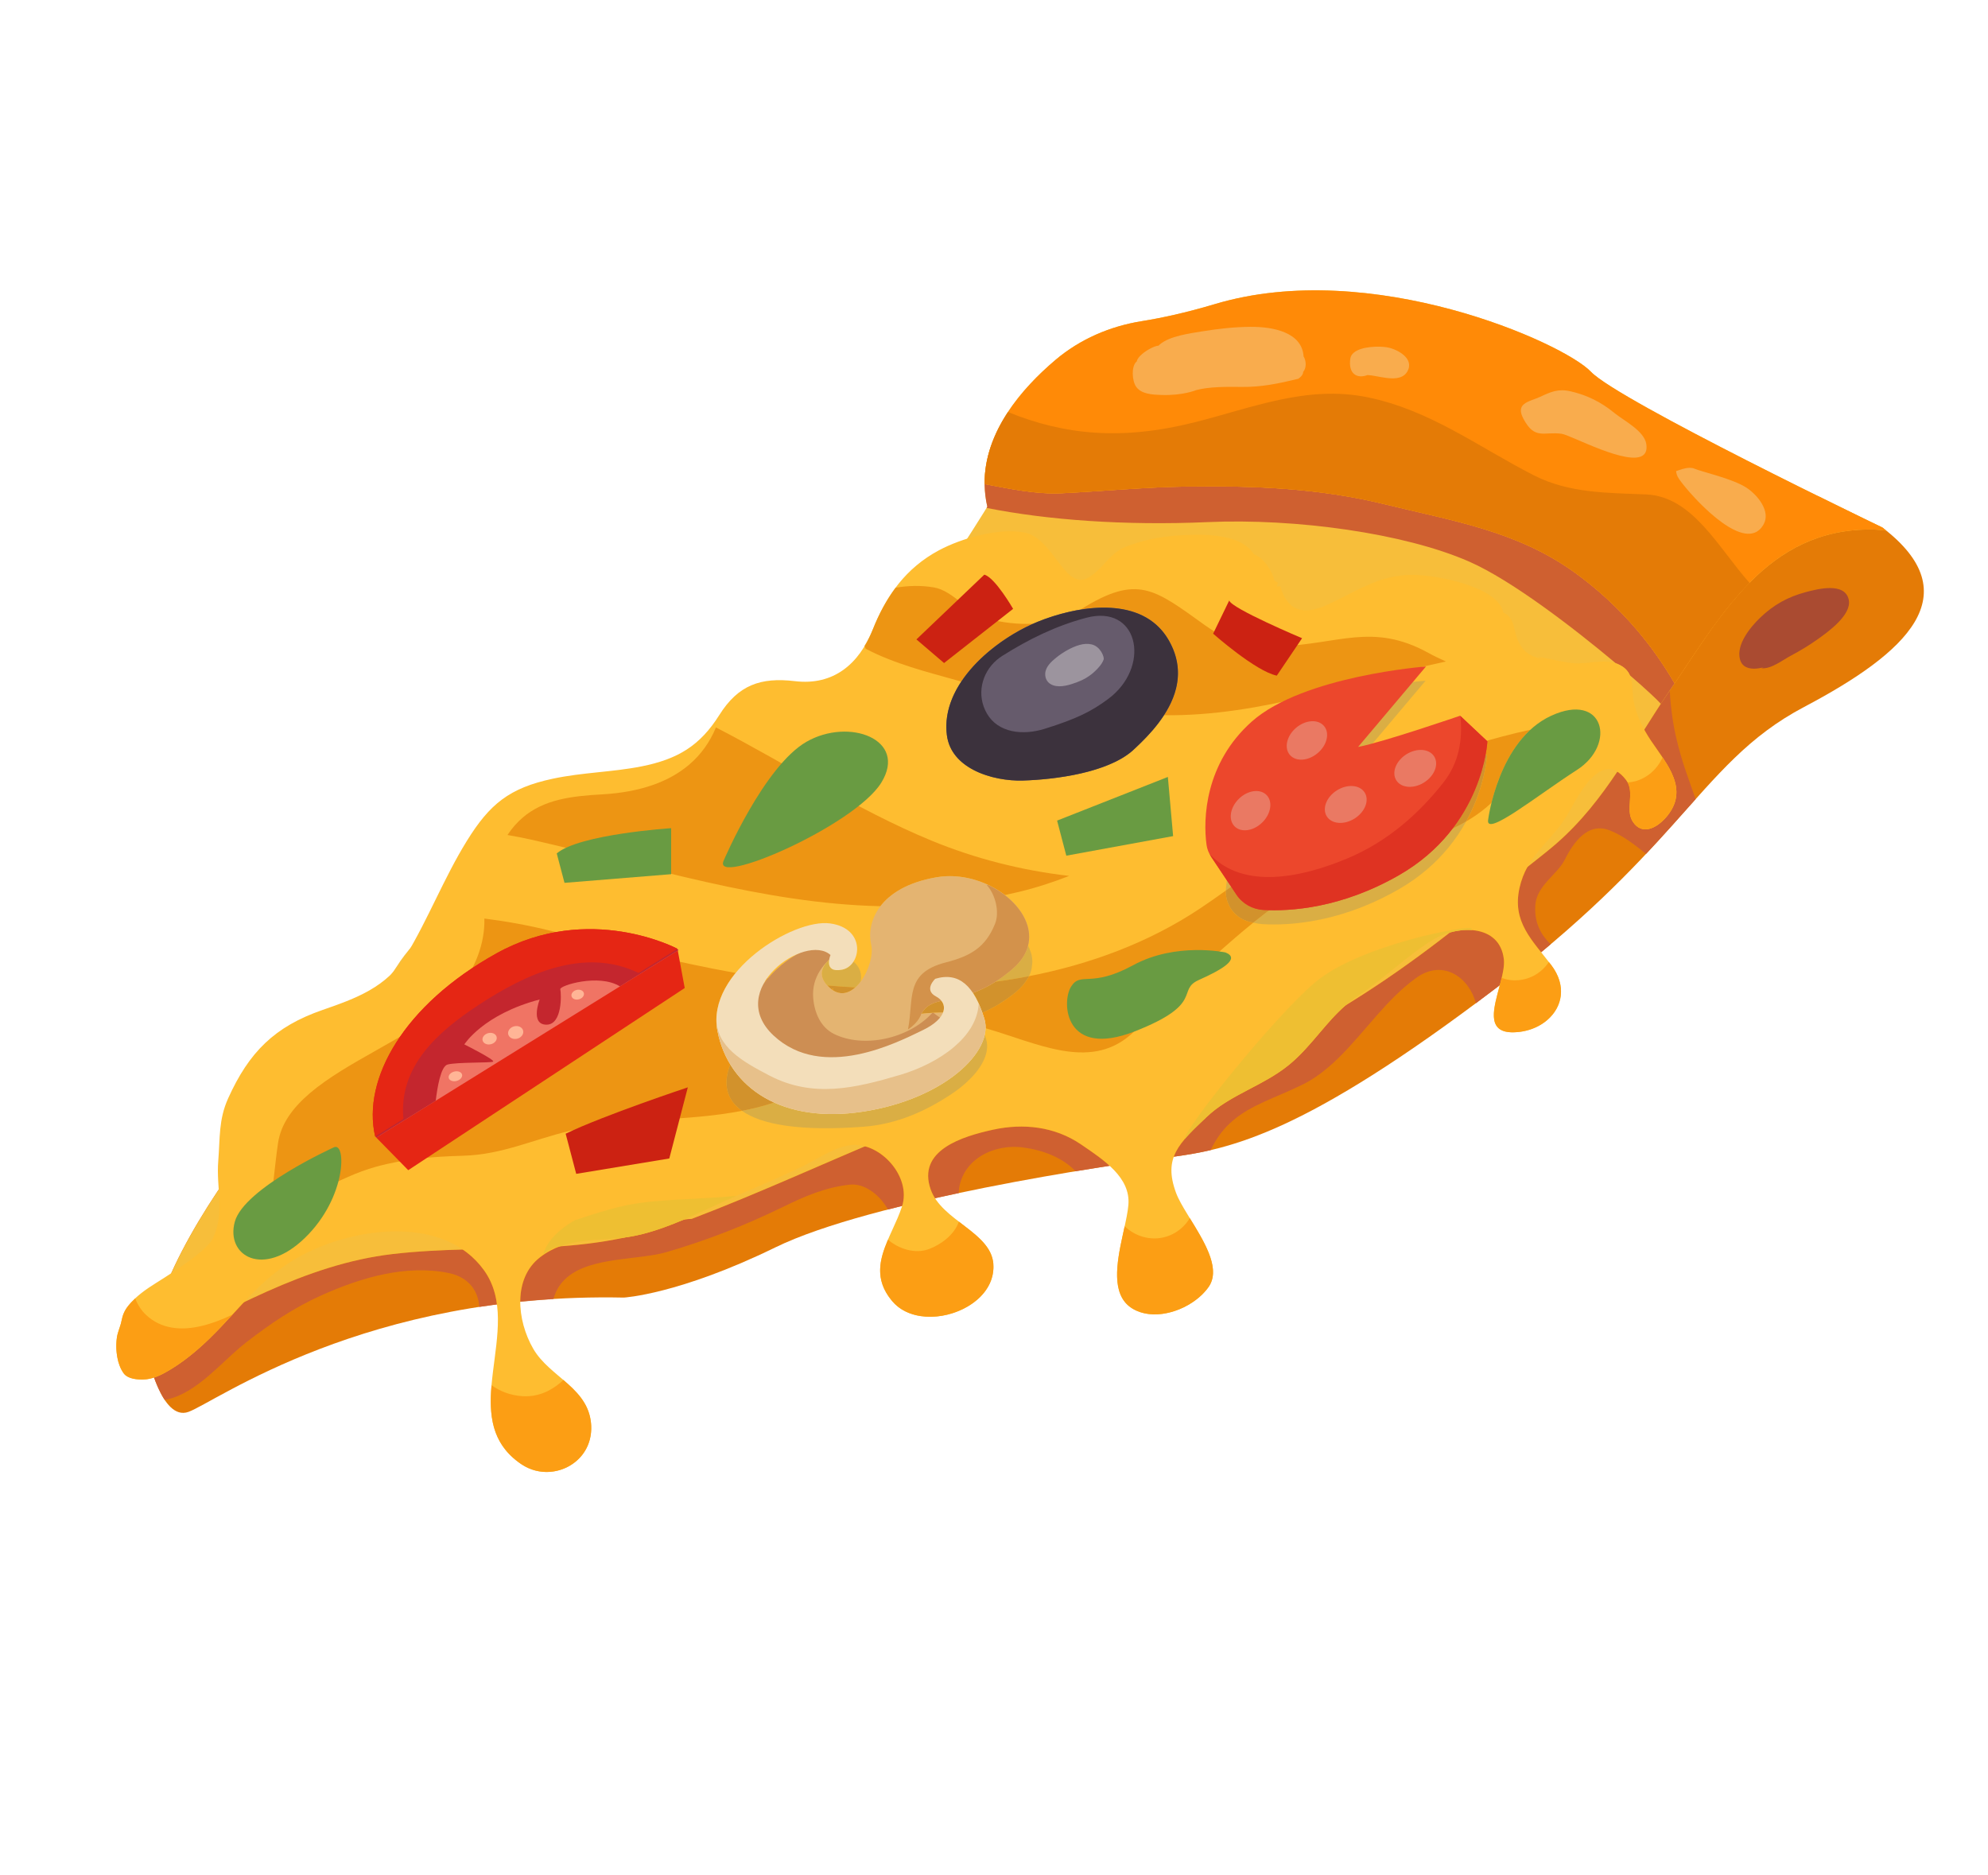 <svg width="563" height="531" viewBox="0 0 563 531" fill="none" xmlns="http://www.w3.org/2000/svg">
<path d="M514.932 140.531C501.963 143.619 489.236 147.447 477.381 153.063C452.788 164.704 432.549 182.749 412.206 200.554C393.653 216.795 377.683 235.632 358.593 251.283C341.235 265.521 320.624 275.831 299.659 283.63C275.662 292.558 250.542 300.44 225.45 305.679C200.125 310.968 175.847 309.637 150.256 310.95C125.645 312.218 100.992 314.893 76.419 317.123C60.061 337.868 44.029 362.24 41.73 383.551C41.73 383.551 45.637 402.665 53.385 399.859C61.133 397.054 103.606 365.968 176.672 367.489C176.672 367.489 192.214 366.637 219.558 353.284C246.898 339.934 313.523 329.992 331.103 327.757C348.687 325.526 369.656 320.876 423.442 280.004C448.149 261.232 462.478 246.113 473.573 233.754C486.633 219.212 495.212 208.504 510.96 200.199C540.088 184.834 557.858 168.337 533.087 149.401C533.087 149.401 525.503 145.754 514.932 140.531Z" fill="#E47B06"/>
<path d="M424.147 279.471C424.12 279.495 424.094 279.51 424.066 279.533C424.094 279.51 424.125 279.491 424.147 279.471ZM424.03 279.564C423.833 279.709 423.635 279.863 423.438 280.008C423.289 280.127 423.141 280.238 422.989 280.353C423.141 280.238 423.289 280.127 423.438 280.008C423.635 279.863 423.829 279.713 424.03 279.564ZM422.926 280.399C422.922 280.403 422.917 280.407 422.913 280.411C422.917 280.407 422.917 280.407 422.926 280.399ZM314.249 330.171C311.247 330.631 308.013 331.149 304.611 331.709C304.611 331.709 304.611 331.709 304.607 331.704C308.009 331.144 311.247 330.631 314.245 330.166L314.249 330.171ZM520.658 143.354C519.461 142.771 518.212 142.154 516.897 141.507C518.208 142.15 519.453 142.762 520.658 143.354ZM271.51 337.898C269.268 338.375 267.025 338.859 264.793 339.358C264.793 339.358 264.789 339.354 264.786 339.349C267.021 338.855 269.265 338.362 271.511 337.89C271.515 337.894 271.51 337.898 271.51 337.898ZM255.494 341.539C254.151 341.866 252.823 342.202 251.496 342.538L251.5 342.534C252.815 342.193 254.155 341.862 255.495 341.53L255.494 341.539ZM156.718 367.921C153.526 368.121 150.396 368.377 147.335 368.684C147.332 368.672 147.337 368.659 147.333 368.646C150.395 368.339 153.524 368.083 156.734 367.885C156.729 367.897 156.723 367.909 156.718 367.921ZM140.741 369.436C139.046 369.655 137.376 369.893 135.725 370.145C135.722 370.141 135.726 370.137 135.727 370.128C137.369 369.876 139.044 369.634 140.738 369.415C140.737 369.423 140.741 369.428 140.741 369.436Z" fill="url(#paint0_radial_200_796)"/>
<path d="M439.168 267.407C438.277 268.161 437.369 268.923 436.443 269.692C432.139 264.296 428.55 259.426 430.325 251.46C430.836 249.18 431.615 247.251 432.564 245.529C433.063 245.141 433.559 244.748 434.049 244.36C436.187 242.679 438.275 241.033 440.193 239.391C440.406 239.209 440.61 239.034 440.818 238.856C447.771 232.78 453.13 225.84 458.03 218.548C458.841 219.038 459.661 219.803 460.489 220.889C460.674 221.123 460.824 221.363 460.953 221.606C460.932 221.608 460.911 221.611 460.889 221.613C462.71 224.987 460.36 229.304 462.333 232.571C462.337 232.575 462.337 232.575 462.337 232.575C462.34 232.588 462.348 232.597 462.356 232.606C462.359 232.61 462.359 232.619 462.359 232.619C462.367 232.628 462.374 232.637 462.382 232.646C462.381 232.654 462.385 232.659 462.389 232.664C462.393 232.668 462.401 232.677 462.404 232.69C462.404 232.69 462.412 232.699 462.416 232.704C462.423 232.713 462.43 232.73 462.442 232.744C462.589 232.971 462.746 233.181 462.909 233.371C465.038 235.877 467.991 234.949 470.399 232.888C470.924 232.439 471.423 231.941 471.883 231.406C471.897 231.386 471.916 231.362 471.934 231.347C471.935 231.338 471.944 231.331 471.948 231.327C471.962 231.307 471.985 231.287 471.999 231.267L472.004 231.263C472.018 231.243 472.037 231.22 472.055 231.204C472.055 231.196 472.06 231.192 472.065 231.188C472.079 231.168 472.101 231.149 472.116 231.128C472.12 231.125 472.12 231.125 472.121 231.116C472.139 231.101 472.153 231.081 472.167 231.061C472.172 231.057 472.176 231.053 472.176 231.053C472.195 231.029 472.209 231.009 472.228 230.985C472.228 230.985 472.233 230.981 472.237 230.977C472.251 230.957 472.266 230.937 472.284 230.922C472.28 230.917 472.284 230.914 472.289 230.91C472.303 230.89 472.322 230.866 472.34 230.85C472.341 230.842 472.341 230.842 472.345 230.838C472.359 230.818 472.374 230.798 472.396 230.779C472.396 230.779 472.392 230.774 472.397 230.77C472.411 230.75 472.43 230.726 472.444 230.706C472.449 230.702 472.449 230.702 472.449 230.702C472.486 230.655 472.519 230.611 472.552 230.567L472.557 230.563C472.59 230.519 472.623 230.475 472.66 230.427C472.656 230.423 472.656 230.423 472.656 230.423C472.689 230.379 472.727 230.331 472.76 230.287C477.971 222.909 471.829 216.1 467.581 209.8C466.911 208.806 466.258 207.75 465.659 206.647C467.192 204.206 468.742 201.757 470.342 199.321C470.346 199.326 470.354 199.335 470.358 199.339C471.144 198.141 471.917 196.947 472.735 195.76C472.779 195.691 472.826 195.627 472.869 195.559C473.135 200.687 473.886 205.541 474.779 209.277C476.476 216.317 477.871 219.568 480.199 226.327C475.994 231.024 471.496 236.167 466.165 241.829C462.95 239.264 459.784 236.72 455.898 235.185C452.8 233.956 450.197 234.78 448.024 236.64C446.065 238.317 444.458 240.837 443.147 243.465C441.109 247.569 435.36 250.71 434.838 256.027C434.362 260.857 436.188 264.657 439.168 267.407ZM424.744 279.017C424.55 279.166 424.349 279.315 424.151 279.469C424.128 279.488 424.097 279.507 424.07 279.53C424.056 279.542 424.047 279.55 424.034 279.561C423.832 279.711 423.639 279.86 423.442 280.006C423.293 280.125 423.145 280.236 422.992 280.351C422.974 280.366 422.948 280.381 422.93 280.397C422.921 280.405 422.921 280.405 422.916 280.408C421.233 281.685 419.586 282.921 417.967 284.127C416.13 276.988 408.81 271.468 401.174 276.875C400.084 277.644 399.031 278.474 398.008 279.35C394.071 282.72 390.58 286.767 387.102 290.802C383.621 294.833 380.161 298.853 376.292 302.165C373.966 304.156 371.49 305.89 368.777 307.217C361.227 310.92 354.409 312.858 349.119 317.386C346.68 319.474 344.565 322.115 342.852 325.73C339.118 326.598 335.695 327.152 332.421 327.586C333.047 325.881 334.078 324.301 335.447 322.675C335.449 322.696 335.448 322.713 335.455 322.731C337.136 320.719 339.273 318.663 341.841 316.23C342.178 315.91 342.528 315.594 342.881 315.292C349.321 309.78 358.062 307.222 364.874 301.705C365.135 301.497 365.392 301.285 365.646 301.068C368.596 298.542 371.061 295.641 373.506 292.764C375.874 289.969 378.227 287.194 380.982 284.788C391.352 278.445 401.27 271.398 410.634 264.081C412.68 263.522 414.846 263.267 416.886 263.434L416.879 263.416C421.368 263.769 425.252 266.145 425.89 271.653C426.061 273.145 425.748 274.997 425.274 276.971C425.274 276.971 425.27 276.975 425.266 276.97C425.108 277.638 424.928 278.325 424.744 279.017ZM314.248 330.164C311.25 330.628 308.012 331.142 304.61 331.702C300.765 327.74 295.306 325.724 289.766 324.977C284.907 324.33 279.639 325.585 275.995 328.704C274.072 330.35 272.599 332.513 271.884 335.195C271.645 336.089 271.546 336.99 271.514 337.887C269.268 338.359 267.024 338.853 264.789 339.347C264.299 338.582 263.893 337.777 263.588 336.917C261.842 332.02 263.361 328.517 266.334 325.972C270.172 322.688 276.438 320.994 281.23 319.942C289.783 318.071 298.669 319.027 306.114 324.087C308.875 325.966 311.823 327.935 314.248 330.164ZM520.661 143.352L520.657 143.355C518.882 142.483 516.961 141.539 514.931 140.532C515.607 140.864 516.262 141.189 516.901 141.505C518.215 142.152 519.464 142.769 520.657 143.355M255.498 341.528C254.159 341.859 252.819 342.191 251.504 342.532L250.797 341.459C248.713 338.264 244.755 335.042 240.616 335.51C233.698 336.296 228.146 338.704 221.916 341.731C210.944 347.069 200.611 351.13 188.877 354.58C180.836 356.938 167.466 355.884 160.569 361.787C158.799 363.302 157.455 365.276 156.737 367.882C153.528 368.081 150.398 368.337 147.337 368.644C147.35 364.006 148.817 359.583 152.384 356.53C152.565 356.375 152.745 356.229 152.938 356.079C154.763 354.674 156.626 353.691 158.523 352.984C164.654 352.543 170.778 351.802 176.936 350.467C176.966 350.465 176.995 350.464 177.03 350.458C177.038 350.458 177.042 350.455 177.051 350.455C177.072 350.453 177.098 350.446 177.119 350.444C177.128 350.444 177.141 350.441 177.149 350.442C177.175 350.435 177.196 350.433 177.218 350.43C177.234 350.431 177.247 350.428 177.26 350.425C177.282 350.422 177.303 350.42 177.329 350.413C177.337 350.414 177.354 350.415 177.367 350.412C177.388 350.41 177.406 350.403 177.422 350.404C177.435 350.401 177.448 350.397 177.457 350.398C177.486 350.396 177.521 350.39 177.546 350.384C177.589 350.379 177.632 350.374 177.671 350.364C177.687 350.365 177.7 350.362 177.717 350.363C177.743 350.357 177.769 350.35 177.798 350.348C177.811 350.345 177.824 350.342 177.841 350.343C177.867 350.337 177.893 350.33 177.923 350.329C177.931 350.329 177.944 350.326 177.957 350.323C177.987 350.321 178.017 350.31 178.047 350.309C178.055 350.309 178.068 350.306 178.081 350.303C178.111 350.301 178.145 350.295 178.171 350.289C178.179 350.289 178.192 350.286 178.197 350.282C178.231 350.276 178.269 350.275 178.299 350.265C178.303 350.269 178.308 350.265 178.316 350.266C178.355 350.256 178.389 350.251 178.427 350.249C178.432 350.246 178.432 350.246 178.432 350.246C183.402 349.41 188.451 347.605 193.422 345.498C194.279 345.299 195.101 345.206 195.883 345.203C212.41 338.898 228.656 331.587 244.953 324.647C251.789 326.496 257.687 334.503 255.498 341.528ZM140.741 369.412C139.047 369.632 137.372 369.873 135.73 370.126C135.473 365.759 132.861 361.754 127.182 360.561C115.096 358.031 102.264 361.816 91.135 366.802C83.181 370.364 76.475 374.936 69.626 380.249C69.039 380.705 68.448 381.187 67.856 381.695C66.461 382.888 65.05 384.206 63.61 385.548C62.17 386.89 60.697 388.253 59.182 389.55C55.415 392.775 51.375 395.566 46.829 396.438L46.671 396.487C45.421 394.625 44.406 392.302 43.627 390.139C44.696 389.788 45.728 389.297 46.713 388.759C46.718 388.763 46.72 388.761 46.722 388.759C47.129 388.537 47.528 388.305 47.918 388.073C48.01 388.017 48.102 387.963 48.195 387.907C50.82 386.326 53.305 384.466 55.651 382.458C56.892 381.395 58.096 380.294 59.259 379.166C59.299 379.123 59.338 379.082 59.38 379.046C59.408 379.014 59.441 378.985 59.471 378.952C59.477 378.948 59.48 378.944 59.483 378.942C63.031 375.474 66.034 372.049 69.086 368.793C82.525 362.34 96.39 356.878 111.214 355.159C117.932 354.38 124.53 354.064 131.055 353.882C133.33 355.432 135.363 357.377 137.075 359.761C139.207 362.719 140.285 365.984 140.741 369.412ZM48.524 360.58C48.515 360.588 48.506 360.596 48.497 360.603C52.057 352.695 56.731 344.695 61.944 336.892C61.946 336.899 61.944 336.9 61.944 336.908C56.743 344.701 52.086 352.686 48.524 360.58Z" fill="#CF6030"/>
<path d="M420.072 257.123C423.923 252.352 429.109 248.251 434.05 244.359C436.421 242.494 438.73 240.675 440.818 238.855C454.837 226.605 462.385 210.837 472.736 195.759C487.17 174.724 500.297 149.624 530.165 149.965C531.625 149.985 532.942 150.113 534.2 150.291L533.086 149.402C533.086 149.402 458.362 113.505 450.543 105.276C442.723 97.047 388.367 72.862 344.054 86.124C335.577 88.66 328.547 90.121 323.328 90.959C314.348 92.395 305.851 96.054 298.914 101.929C288.102 111.081 275.594 125.92 279.608 143.507C279.608 143.507 253.502 186.349 240.184 195.679C226.87 205.005 192.458 218.841 175.941 224.471C159.425 230.093 121.89 258.465 112.482 273.536C103.147 288.49 47.088 341.132 41.868 382.618L42.18 382.422C64.166 371.468 86.349 358.046 111.214 355.158C138.972 351.935 164.696 356.631 191.691 346.039C193.19 345.454 194.582 345.211 195.884 345.203C214.936 337.936 233.619 329.322 252.432 321.492C270.699 313.885 287.515 314.138 306.875 312.104C347.908 307.79 385.82 284.403 417.079 258.94C418.044 258.153 419.053 257.572 420.072 257.123Z" fill="#F7BE3A"/>
<path d="M470.356 199.34C470.353 199.335 470.345 199.326 470.341 199.322C471.126 198.132 471.92 196.943 472.734 195.76C472.777 195.692 472.825 195.628 472.868 195.559C472.825 195.628 472.777 195.692 472.734 195.76C471.915 196.947 471.142 198.142 470.356 199.34Z" fill="#BA471F"/>
<path d="M279.4 143.843L279.613 143.505C279.604 143.513 279.531 143.629 279.4 143.843Z" fill="url(#paint1_radial_200_796)"/>
<path d="M529.717 149.965C517.078 149.93 507.461 154.469 499.46 161.318C498.08 162.499 496.744 163.752 495.452 165.054C496.741 163.747 498.071 162.499 499.452 161.317C507.453 154.469 517.075 149.926 529.717 149.965ZM470.342 199.321C469.364 198.197 466.13 195.179 461.573 191.239C461.015 189.936 459.981 188.829 457.992 187.999C457.857 187.942 457.718 187.889 457.582 187.841C445.627 177.812 428.039 164.309 416.088 159.06C397.744 151.003 367.007 146.763 341.936 147.868C318.62 148.889 296.538 147.285 279.395 143.846C279.525 143.632 279.598 143.516 279.607 143.508C275.881 127.164 286.412 113.194 296.592 103.963C287.907 111.844 278.967 123.174 278.846 136.482L278.842 136.486C278.844 136.516 278.842 136.541 278.844 136.571C278.842 136.596 278.839 136.629 278.841 136.659C278.839 136.684 278.841 136.714 278.844 136.735C278.839 136.739 278.843 136.744 278.842 136.752C278.841 136.769 278.843 136.799 278.846 136.82C278.841 136.824 278.84 136.832 278.844 136.837C278.842 136.862 278.84 136.887 278.843 136.908C278.842 136.917 278.842 136.917 278.842 136.925C278.84 136.95 278.842 136.972 278.844 137.001L278.844 137.01C278.845 137.039 278.847 137.069 278.841 137.098C286.13 138.441 293.28 140.053 300.91 139.677C312.712 139.102 324.488 137.945 336.309 137.785C355.387 137.53 373.674 138.273 392.24 142.823C411.465 147.539 429.675 150.355 446.032 162.191C452.469 166.843 458.259 172.206 463.353 178.149C467.444 182.928 471.079 188.073 474.243 193.527C476.196 190.633 478.135 187.686 480.112 184.756C477.681 188.374 475.293 192.024 472.869 195.558C472.825 195.627 472.778 195.691 472.735 195.759C471.92 196.942 471.127 198.131 470.342 199.321ZM296.597 103.959C296.684 103.877 296.774 103.8 296.861 103.718C296.774 103.8 296.684 103.877 296.597 103.959ZM296.874 103.706C296.888 103.694 296.901 103.683 296.915 103.671C296.901 103.683 296.888 103.694 296.874 103.706ZM296.934 103.647C296.943 103.64 296.957 103.628 296.966 103.62C296.957 103.628 296.943 103.64 296.934 103.647ZM296.997 103.593C297.006 103.585 297.015 103.578 297.024 103.57C297.015 103.578 297.006 103.585 296.997 103.593ZM297.061 103.539C297.07 103.531 297.079 103.523 297.083 103.52C297.079 103.523 297.07 103.531 297.061 103.539ZM297.128 103.481C297.133 103.477 297.137 103.473 297.147 103.465C297.137 103.473 297.133 103.477 297.128 103.481ZM297.188 103.422C297.197 103.414 297.201 103.41 297.206 103.407C297.201 103.41 297.197 103.414 297.188 103.422ZM297.328 103.302C297.333 103.298 297.333 103.298 297.333 103.298C297.333 103.298 297.333 103.298 297.328 103.302ZM297.832 102.855C297.836 102.851 297.836 102.851 297.836 102.851C297.836 102.851 297.836 102.851 297.832 102.855ZM298.339 102.421L298.343 102.417L298.339 102.421Z" fill="#CF6030"/>
<path d="M533.084 149.403C533.084 149.403 458.361 113.505 450.541 105.277C442.722 97.048 388.366 72.863 344.053 86.125C335.575 88.661 328.546 90.123 323.326 90.96C314.347 92.396 305.85 96.055 298.913 101.93C289.44 109.944 278.677 122.333 278.84 137.099C286.13 138.442 293.28 140.053 300.909 139.677C312.712 139.102 324.488 137.946 336.308 137.786C355.387 137.53 373.674 138.273 392.239 142.824C411.464 147.539 429.674 150.355 446.031 162.191C457.637 170.582 467.145 181.278 474.242 193.528C488.101 172.993 501.342 149.639 530.164 149.966C531.624 149.986 532.941 150.114 534.199 150.292L533.084 149.403Z" fill="#FF8A07"/>
<path d="M466.19 140.029C455.212 139.561 444.383 139.735 434.306 134.576C418.605 126.538 405.01 116.133 387.259 112.508C370.024 108.991 354.469 115.57 338.055 119.662C317.638 124.748 301.566 123.239 285.457 116.695C281.501 122.708 278.761 129.593 278.842 137.099C286.131 138.442 293.281 140.053 300.911 139.678C312.713 139.102 324.489 137.946 336.31 137.786C355.388 137.53 373.675 138.274 392.241 142.824C411.466 147.539 429.676 150.355 446.033 162.191C457.638 170.583 467.146 181.278 474.244 193.528C480.87 183.717 487.366 173.287 495.472 165.077C486.659 155.221 479.425 140.595 466.19 140.029Z" fill="#E47B06"/>
<path d="M498.825 189.25C501.6 189.533 504.751 186.977 507.148 185.71C509.841 184.275 512.376 182.748 514.849 180.984C517.671 178.976 524.452 174.129 523.572 169.895C522.513 164.764 514.689 166.827 511.463 167.675C506.387 169.009 502.286 171.272 498.469 174.947C495.629 177.676 491.648 182.589 492.763 186.731C493.974 191.223 500.688 189.036 503.686 187.199L498.825 189.25Z" fill="#AA4B31"/>
<path d="M368.125 106.93C367.971 107.061 367.806 107.179 367.659 107.274C362.267 108.596 357.242 109.651 351.726 109.582C347.294 109.525 342.458 109.509 338.796 110.471C338.796 110.471 335.004 112.078 328.874 111.86C326.447 111.773 323.258 111.656 321.765 109.547C320.554 107.839 320.352 103.699 321.868 102.402C321.895 102.378 321.922 102.355 321.949 102.332C322.027 101.709 322.621 100.973 323.431 100.28C324.87 99.048 326.991 97.954 328.107 97.892C328.232 97.762 328.364 97.633 328.509 97.509C331.224 95.185 337.001 94.404 340.458 93.844C345.13 93.091 349.584 92.588 354.157 92.563C360.654 92.522 368.737 94.142 369.173 100.944C369.931 102.122 370.051 104.215 369.043 105.345C369.089 105.893 368.628 106.5 368.125 106.93Z" fill="#F9AC4D"/>
<path d="M397.789 106.151C395.255 108.321 390.004 106.308 387.29 106.215C384.313 107.345 381.796 105.907 382.402 101.586C382.497 100.9 382.853 100.345 383.383 99.892C385.573 98.017 390.763 97.989 392.884 98.377C395.762 98.901 400.691 101.543 398.54 105.251C398.33 105.611 398.075 105.907 397.789 106.151Z" fill="#F9AC4D"/>
<path d="M465.436 128.849C461.45 132.262 444.883 123.24 442.309 122.863C437.268 122.121 434.655 124.758 431.395 118.531C430.313 116.461 430.62 115.289 431.556 114.487C432.643 113.558 434.568 113.133 436.16 112.39C439.219 110.963 441.274 110.02 444.806 110.83C449.43 111.899 453.471 113.89 457.132 116.912C459.879 119.178 465.698 122 466.241 125.832C466.445 127.288 466.133 128.253 465.436 128.849Z" fill="#F9AC4D"/>
<path d="M498.179 150.104C492.241 155.186 479.148 140.604 475.982 136.319C475.302 135.396 474.779 134.667 474.682 133.417C476.189 132.942 478.308 132.046 479.868 132.734C481.858 133.61 490.719 135.553 494.657 138.157C497.715 140.181 501.505 144.755 499.477 148.451C499.098 149.144 498.663 149.689 498.179 150.104Z" fill="#F9AC4D"/>
<path d="M436.439 186.618C432.957 185.646 431.478 184.615 429.982 181.63C428.572 178.829 429.186 174.948 425.729 173.492C424.331 166.087 406.516 162.753 399.841 162.797C390.41 162.863 384.096 167.57 375.843 171.302C368.85 174.465 364.51 172.856 362.573 166.022L361.552 166.104L361.947 165.044L360.891 164.451C360.432 161.872 357.728 157.78 355.095 156.975C351.209 150.712 339.587 151.243 333.055 151.682C328.587 151.986 323.307 153.11 319.062 154.736C316.319 155.783 314.545 157.686 312.793 159.577C311.368 161.11 309.953 162.636 308.047 163.679C301.569 167.224 298.333 152.524 290.279 150.855C282.998 149.348 272.295 152.425 265.889 155.861C256.615 160.828 251.017 168.607 247.199 178.226C243.288 188.067 236.042 194.222 225.108 192.909C215.451 191.758 209.073 193.971 203.708 202.507C198.258 211.163 192.004 214.987 181.705 217.044C173.457 218.686 164.974 218.741 156.54 220.541C144.198 223.179 138.668 227.739 132.23 238.127C125.784 248.523 121.318 260.171 115.037 270.549C109.522 279.661 100.634 282.808 91.342 286.033C77.736 290.748 70.51 297.999 64.606 311.075C61.887 317.095 62.333 322.351 61.813 328.724C61.183 336.469 63.68 343.169 60.447 350.359C59.361 353.625 49.736 359.896 44.266 363.307C41.409 365.094 38.466 367.127 36.348 369.787C35.239 371.168 34.73 372.442 34.397 374.146C34.099 375.695 33.379 377.104 33.122 378.664C32.636 381.66 32.998 386.196 35.046 388.967C36.205 390.532 38.841 390.745 40.69 390.684C43.286 390.61 45.732 389.371 47.917 388.073C52.04 385.626 55.823 382.498 59.258 379.165C68.312 370.373 73.779 361.82 85.329 355.603C100.324 347.536 125.731 343.98 137.075 359.761C148.87 376.161 128.497 401.778 147.654 414.682C155.995 420.301 167.864 414.594 167.431 403.855C166.993 393.11 155.696 390.109 150.997 381.953C146.372 373.939 145.227 362.02 152.938 356.079C160.545 350.218 168.795 351.656 177.546 350.384C188.271 348.825 199.426 342.555 209.428 338.282C215.279 335.783 221.177 333.228 226.936 330.494C231.196 328.471 236.454 324.676 241.242 324.278C249.462 323.602 258.161 333.344 255.459 341.648C252.506 350.738 244.795 359.291 252.74 368.573C260.855 378.062 282.414 370.931 281.304 357.845C280.558 349.003 266.697 345.671 263.587 336.917C259.591 325.698 272.715 321.812 281.229 319.942C289.782 318.071 298.669 319.026 306.113 324.087C312.654 328.54 320.21 333.474 319.561 341.236C318.873 349.446 312.028 365.413 320.744 370.631C327.499 374.675 338.056 370.593 342.307 364.438C347.294 357.229 335.657 344.834 333.068 337.86C329.365 327.864 333.8 323.857 341.84 316.23C348.353 310.051 357.687 307.527 364.874 301.705C368.173 299.038 370.851 295.891 373.506 292.763C376.802 288.883 380.059 285.029 384.422 282.165C391.888 277.248 398.487 270.612 405.906 266.097C412.646 261.989 424.717 261.553 425.889 271.653C426.71 278.768 416.535 293.978 430.423 292.229C439.69 291.056 445.988 282.097 439.286 273.288C433.934 266.257 428.167 261.141 430.325 251.46C432.353 242.369 438.674 238.871 443.276 231.733C446.148 227.284 453.053 211.148 460.489 220.889C463.177 224.406 460.125 229.222 462.442 232.744C465.023 236.666 469.157 234.57 471.882 231.406C478.594 223.591 472.04 216.42 467.581 209.8C465.327 206.452 463.264 202.384 462.605 198.252C461.919 193.969 463.022 190.092 457.993 187.999C454.387 186.498 449.541 188.129 445.901 187.842C442.692 187.593 439.583 186.718 436.311 186.139C435.215 185.94 435.794 186.213 436.4 186.463C437.043 186.728 437.708 186.974 436.439 186.618Z" fill="#FEBD30"/>
<path d="M302.802 248.07C298.351 249.795 293.705 251.357 288.59 252.582C287.248 252.901 285.906 253.202 284.579 253.484C279.46 249.546 272.177 247.248 265.188 248.455C258.996 249.529 254.672 251.623 251.744 254.129C250.807 254.931 250.01 255.778 249.343 256.647C215.945 255.893 184.294 245.464 150.365 237.778C148.14 237.276 145.928 236.872 143.719 236.481C145.025 234.508 146.474 232.884 148.039 231.543C154.067 226.384 161.871 225.46 170.527 224.974C181.2 224.37 189.426 221.476 195.21 216.526C198.527 213.686 201.043 210.168 202.755 206.021C223.067 216.487 242.351 229.205 263.69 238.03C276.22 243.215 289.399 246.519 302.802 248.07Z" fill="#ED9513"/>
<path d="M244.845 183.018L244.805 182.935C245.695 181.483 246.512 179.936 247.198 178.228C246.511 179.945 245.728 181.548 244.845 183.018Z" fill="url(#paint2_radial_200_796)"/>
<path d="M409.494 187.342C382.434 193.159 357.458 202.886 329.642 202.56C331.144 200.239 332.385 197.695 333.057 194.972C334.086 190.805 333.774 186.227 331.038 181.409C330.451 180.375 329.796 179.446 329.088 178.609C323.551 172.112 314.451 171.284 305.975 172.658C306.042 172.617 306.113 172.571 306.179 172.53C322.252 162.497 326.982 166.878 341.324 177.129C347.945 181.86 354.213 183.301 362.29 183.036C379.029 182.493 388.713 176.227 404.459 184.877C406.117 185.787 407.799 186.589 409.494 187.342ZM292.607 176.635C288.503 178.455 284.12 181.101 280.208 184.355C280.028 184.502 279.856 184.649 279.679 184.8C276.824 187.244 274.247 190.014 272.239 193.027C271.117 192.725 269.988 192.413 268.864 192.089C263.626 190.606 253.034 187.95 245.17 183.719L244.844 183.018C245.727 181.548 246.511 179.944 247.197 178.228C248.92 173.891 251.029 169.953 253.646 166.451C257.182 165.855 260.782 165.737 264.469 166.361C270.036 167.304 274.32 173.839 280.015 175.308C284.053 176.352 288.36 176.876 292.607 176.635Z" fill="#ED9513"/>
<path d="M167.431 403.785C167.428 403.78 167.428 403.772 167.433 403.768C167.428 403.772 167.428 403.78 167.431 403.785ZM167.428 403.717C167.424 403.713 167.425 403.704 167.426 403.696C167.425 403.704 167.429 403.709 167.428 403.717ZM167.425 403.649C167.421 403.645 167.422 403.636 167.422 403.628C167.422 403.636 167.421 403.645 167.425 403.649ZM167.422 403.581C167.418 403.577 167.419 403.568 167.419 403.56C167.419 403.568 167.418 403.577 167.422 403.581ZM167.419 403.514C167.415 403.509 167.415 403.501 167.411 403.496C167.415 403.501 167.415 403.509 167.419 403.514ZM167.411 403.45C167.412 403.441 167.412 403.433 167.408 403.428C167.412 403.433 167.412 403.441 167.411 403.45ZM167.404 403.369L167.409 403.365L167.404 403.369ZM167.391 403.161C167.391 403.161 167.387 403.156 167.392 403.152C167.387 403.156 167.391 403.161 167.391 403.161ZM167.383 403.097C167.384 403.088 167.384 403.088 167.38 403.084C167.384 403.088 167.384 403.088 167.383 403.097ZM167.38 403.029C167.376 403.024 167.372 403.02 167.377 403.016C167.372 403.02 167.376 403.024 167.38 403.029ZM167.369 402.96C167.373 402.956 167.369 402.952 167.369 402.952C167.369 402.952 167.373 402.956 167.369 402.96ZM167.365 402.893C167.362 402.888 167.362 402.888 167.362 402.888C167.362 402.888 167.362 402.888 167.365 402.893ZM167.317 402.487C167.317 402.487 167.317 402.487 167.313 402.483C167.317 402.487 167.317 402.487 167.317 402.487ZM147.566 414.617C147.561 414.614 147.561 414.614 147.555 414.611C147.561 414.614 147.561 414.614 147.566 414.617ZM147.47 414.551C147.465 414.548 147.459 414.545 147.455 414.54C147.461 414.543 147.465 414.548 147.47 414.551ZM147.368 414.482L147.364 414.477C147.364 414.477 147.364 414.477 147.368 414.482ZM147.176 414.348L147.173 414.343L147.176 414.348ZM147.081 414.28C147.081 414.28 147.081 414.28 147.078 414.275C147.081 414.28 147.081 414.28 147.081 414.28Z" fill="url(#paint3_radial_200_796)"/>
<path d="M163.2 413.803C159.08 417.33 152.717 418.095 147.653 414.683C147.623 414.662 147.592 414.641 147.562 414.62C147.556 414.617 147.556 414.617 147.55 414.614C147.52 414.592 147.494 414.576 147.465 414.554C147.46 414.55 147.456 414.546 147.45 414.543C147.42 414.522 147.393 414.505 147.363 414.484C147.359 414.479 147.359 414.479 147.359 414.479C147.293 414.434 147.232 414.392 147.171 414.35L147.168 414.345C147.138 414.324 147.107 414.303 147.077 414.282C147.077 414.282 147.077 414.282 147.073 414.278C146.982 414.214 146.889 414.145 146.796 414.076C139.229 408.477 138.487 400.683 139.198 392.328C141.645 394.02 144.458 395.188 147.952 395.412C152.211 395.687 155.842 394.045 158.837 391.481C159.082 391.272 159.318 391.054 159.555 390.835C163.227 393.989 166.613 397.285 167.308 402.485C167.312 402.49 167.312 402.49 167.312 402.49C167.331 402.622 167.342 402.754 167.357 402.89C167.357 402.89 167.357 402.89 167.361 402.895C167.359 402.912 167.362 402.933 167.364 402.954C167.364 402.954 167.368 402.959 167.364 402.963C167.366 402.984 167.369 402.997 167.372 403.018C167.368 403.022 167.371 403.027 167.375 403.031C167.374 403.048 167.377 403.069 167.375 403.086C167.379 403.091 167.379 403.091 167.378 403.099C167.377 403.116 167.38 403.137 167.387 403.155C167.382 403.158 167.386 403.163 167.386 403.163C167.389 403.231 167.392 403.299 167.404 403.367L167.4 403.371C167.402 403.392 167.405 403.414 167.403 403.431C167.407 403.435 167.407 403.444 167.406 403.452C167.409 403.465 167.408 403.482 167.407 403.498C167.41 403.503 167.41 403.511 167.414 403.516C167.412 403.533 167.411 403.549 167.414 403.562C167.414 403.571 167.413 403.579 167.417 403.584C167.416 403.6 167.414 403.617 167.417 403.63C167.417 403.639 167.416 403.647 167.42 403.652C167.419 403.668 167.422 403.681 167.421 403.698C167.42 403.706 167.419 403.715 167.423 403.719C167.422 403.736 167.425 403.758 167.428 403.77C167.423 403.774 167.423 403.783 167.426 403.787C167.424 403.812 167.427 403.834 167.43 403.855C167.601 408.076 165.87 411.518 163.2 413.803Z" fill="#FC9E14"/>
<path d="M281.299 357.786C281.3 357.777 281.296 357.773 281.297 357.764C281.296 357.773 281.3 357.777 281.299 357.786ZM281.295 357.735C281.292 357.722 281.292 357.713 281.293 357.705C281.292 357.713 281.292 357.722 281.295 357.735ZM281.286 357.679C281.287 357.671 281.284 357.658 281.284 357.649C281.284 357.658 281.287 357.671 281.286 357.679ZM281.286 357.624C281.283 357.611 281.284 357.603 281.281 357.59C281.284 357.603 281.283 357.611 281.286 357.624ZM281.277 357.577C281.279 357.56 281.276 357.547 281.272 357.534C281.276 357.547 281.279 357.56 281.277 357.577ZM281.273 357.526C281.265 357.462 281.258 357.398 281.25 357.334C281.258 357.398 281.265 357.462 281.273 357.526ZM281.246 357.33C281.243 357.317 281.244 357.3 281.237 357.282C281.244 357.3 281.243 357.317 281.246 357.33ZM281.241 357.279C281.238 357.266 281.231 357.248 281.232 357.231C281.231 357.248 281.238 357.266 281.241 357.279ZM281.229 357.227C280.485 352.492 275.925 349.354 271.548 345.981C271.548 345.981 271.548 345.981 271.544 345.976C275.925 349.354 280.485 352.492 281.229 357.227ZM252.684 368.51C252.677 368.501 252.673 368.497 252.669 368.492C252.673 368.497 252.68 368.506 252.684 368.51ZM252.626 368.442C252.622 368.438 252.618 368.433 252.611 368.424C252.618 368.433 252.622 368.438 252.626 368.442ZM252.56 368.365L252.556 368.361C252.56 368.365 252.556 368.361 252.56 368.365ZM252.449 368.226C252.445 368.221 252.441 368.217 252.441 368.217C252.445 368.221 252.445 368.221 252.449 368.226Z" fill="url(#paint4_radial_200_796)"/>
<path d="M276.678 368.148C270.577 373.37 259.964 374.849 254.035 369.856C253.571 369.469 253.14 369.038 252.741 368.572C252.721 368.549 252.702 368.527 252.686 368.509C252.683 368.504 252.675 368.495 252.671 368.491C252.655 368.473 252.64 368.454 252.628 368.441C252.624 368.436 252.62 368.432 252.613 368.423C252.597 368.405 252.578 368.382 252.562 368.364C252.559 368.359 252.562 368.364 252.559 368.359C252.52 368.314 252.481 368.269 252.451 368.224C252.447 368.22 252.447 368.22 252.443 368.215C247.644 362.325 249.076 356.724 251.474 351.088C254.607 353.778 259.217 355.188 263.054 353.762C264.768 353.117 266.566 352.112 268.091 350.806C269.639 349.482 270.906 347.848 271.55 345.98C275.927 349.353 280.487 352.491 281.231 357.226L281.235 357.23C281.233 357.247 281.24 357.264 281.244 357.277C281.239 357.281 281.239 357.281 281.239 357.281C281.246 357.299 281.245 357.315 281.248 357.328C281.248 357.328 281.248 357.328 281.252 357.333C281.26 357.397 281.267 357.461 281.275 357.525L281.274 357.533C281.278 357.546 281.281 357.559 281.28 357.576C281.28 357.576 281.279 357.584 281.283 357.589C281.286 357.602 281.285 357.61 281.289 357.623C281.288 357.631 281.287 357.64 281.287 357.648C281.286 357.657 281.289 357.669 281.289 357.678C281.292 357.682 281.296 357.695 281.295 357.704C281.294 357.712 281.294 357.721 281.297 357.733C281.296 357.742 281.299 357.755 281.299 357.763C281.298 357.771 281.302 357.776 281.301 357.784C281.304 357.806 281.303 357.823 281.305 357.844C281.655 361.99 279.733 365.534 276.678 368.148Z" fill="#FC9E14"/>
<path d="M342.309 364.437C342.318 364.421 342.327 364.414 342.337 364.397C342.327 364.414 342.318 364.421 342.309 364.437ZM342.346 364.39C342.351 364.377 342.357 364.365 342.361 364.361C342.357 364.365 342.351 364.377 342.346 364.39ZM342.366 364.349C342.38 364.337 342.385 364.325 342.395 364.309C342.385 364.325 342.38 364.337 342.366 364.349ZM342.399 364.305C342.404 364.293 342.413 364.285 342.419 364.273C342.413 364.285 342.404 364.293 342.399 364.305ZM342.428 364.265C342.437 364.249 342.443 364.237 342.448 364.224C342.443 364.237 342.437 364.249 342.428 364.265ZM342.452 364.221C342.461 364.213 342.467 364.2 342.476 364.184C342.467 364.2 342.461 364.213 342.452 364.221ZM342.481 364.172C342.491 364.164 342.496 364.152 342.5 364.148C342.496 364.152 342.491 364.164 342.481 364.172ZM342.505 364.136C342.511 364.124 342.524 364.112 342.529 364.1C342.524 364.112 342.515 364.12 342.505 364.136ZM342.534 364.087C342.544 364.08 342.549 364.067 342.554 364.055C342.549 364.067 342.544 364.08 342.534 364.087ZM342.563 364.047C342.568 364.035 342.573 364.023 342.583 364.007C342.573 364.023 342.568 364.035 342.563 364.047ZM342.583 364.007C342.593 363.991 342.602 363.983 342.607 363.97C342.602 363.983 342.593 363.991 342.583 364.007ZM342.612 363.958C342.617 363.946 342.626 363.938 342.631 363.926C342.626 363.938 342.617 363.946 342.612 363.958ZM342.636 363.922C342.641 363.91 342.651 363.894 342.656 363.881C342.651 363.894 342.641 363.91 342.636 363.922ZM342.661 363.877C342.67 363.861 342.675 363.849 342.681 363.837C342.675 363.849 342.67 363.861 342.661 363.877ZM342.685 363.833C342.7 363.804 342.715 363.776 342.73 363.748C342.715 363.776 342.7 363.804 342.685 363.833ZM342.73 363.739C345.43 358.621 340.809 351.262 336.953 344.989C336.953 344.989 336.953 344.989 336.949 344.984C340.809 351.262 345.43 358.621 342.73 363.739ZM318.607 368.792C318.603 368.787 318.603 368.787 318.599 368.783C318.603 368.787 318.603 368.787 318.607 368.792ZM318.58 368.76C318.572 368.751 318.565 368.742 318.557 368.733C318.565 368.742 318.572 368.751 318.58 368.76ZM318.553 368.728C314.574 363.768 316.914 354.621 318.506 347.292C316.914 354.621 314.582 363.769 318.553 368.728Z" fill="url(#paint5_radial_200_796)"/>
<path d="M339.578 367.425C334.505 371.767 326.328 373.968 320.748 370.628C319.888 370.118 319.18 369.501 318.605 368.793C318.601 368.788 318.601 368.788 318.597 368.784C318.59 368.775 318.586 368.77 318.578 368.761C318.57 368.752 318.562 368.743 318.555 368.734C318.551 368.729 318.551 368.729 318.551 368.729C314.58 363.77 316.912 354.622 318.503 347.293C321.432 350.11 325.71 351.443 329.841 350.361C331.593 349.897 333.145 349.055 334.444 347.943C335.435 347.095 336.282 346.096 336.951 344.99C340.807 351.263 345.428 358.622 342.728 363.74C342.728 363.749 342.728 363.749 342.728 363.749C342.713 363.777 342.698 363.806 342.683 363.834L342.678 363.838C342.673 363.85 342.668 363.862 342.658 363.879C342.658 363.879 342.658 363.879 342.654 363.882C342.649 363.895 342.639 363.911 342.634 363.923L342.629 363.927C342.624 363.939 342.615 363.947 342.61 363.959C342.605 363.963 342.609 363.968 342.605 363.972C342.6 363.984 342.591 363.992 342.581 364.008C342.571 364.024 342.566 364.036 342.561 364.048C342.556 364.052 342.552 364.056 342.552 364.056C342.547 364.068 342.541 364.081 342.532 364.089C342.532 364.089 342.532 364.097 342.527 364.101C342.522 364.113 342.508 364.125 342.503 364.137C342.503 364.137 342.503 364.145 342.498 364.149C342.494 364.153 342.488 364.165 342.479 364.173C342.479 364.182 342.474 364.185 342.474 364.185C342.464 364.202 342.459 364.214 342.45 364.222C342.45 364.222 342.45 364.222 342.446 364.225C342.44 364.238 342.435 364.25 342.426 364.266C342.426 364.266 342.421 364.27 342.416 364.274C342.411 364.286 342.402 364.294 342.397 364.306L342.393 364.31C342.383 364.326 342.378 364.338 342.364 364.35C342.368 364.355 342.363 364.358 342.359 364.362C342.354 364.366 342.349 364.378 342.344 364.391C342.34 364.395 342.335 364.398 342.335 364.398C342.325 364.415 342.316 364.422 342.307 364.439C341.569 365.509 340.641 366.515 339.578 367.425Z" fill="#FC9E14"/>
<path d="M438.15 288.909C442.404 285.268 443.814 279.247 439.287 273.289C443.814 279.247 442.404 285.268 438.15 288.909ZM431.193 292.112C430.94 292.156 430.684 292.195 430.423 292.23C430.402 292.232 430.372 292.234 430.351 292.237C430.372 292.234 430.402 292.232 430.423 292.23C430.684 292.195 430.94 292.156 431.193 292.112ZM430.321 292.239C430.308 292.242 430.295 292.245 430.278 292.244C430.295 292.245 430.308 292.242 430.321 292.239ZM430.244 292.25C430.231 292.253 430.223 292.252 430.21 292.255C430.223 292.252 430.231 292.253 430.244 292.25ZM430.172 292.257C430.163 292.256 430.159 292.26 430.15 292.259C430.159 292.26 430.163 292.256 430.172 292.257ZM430.052 292.273L430.044 292.272L430.052 292.273ZM429.988 292.28C429.984 292.276 429.98 292.28 429.971 292.279C429.98 292.28 429.984 292.276 429.988 292.28ZM429.92 292.284C429.92 292.284 429.916 292.288 429.912 292.283C429.916 292.288 429.92 292.284 429.92 292.284ZM429.682 292.307C429.677 292.311 429.674 292.307 429.674 292.307C429.674 292.307 429.674 292.307 429.682 292.307ZM428.596 292.367C428.592 292.362 428.587 292.366 428.587 292.366C428.587 292.366 428.592 292.362 428.596 292.367ZM428.385 292.367C428.38 292.371 428.376 292.367 428.376 292.367C428.376 292.367 428.38 292.371 428.385 292.367ZM428.33 292.367C428.33 292.367 428.321 292.367 428.317 292.37C428.321 292.367 428.33 292.367 428.33 292.367ZM428.275 292.367C428.266 292.366 428.266 292.366 428.266 292.366L428.275 292.367ZM428.186 292.365C428.178 292.364 428.173 292.368 428.165 292.367C428.173 292.368 428.178 292.364 428.186 292.365ZM428.14 292.365C428.123 292.364 428.114 292.363 428.106 292.363C428.114 292.363 428.123 292.364 428.14 292.365ZM428.076 292.364C428.068 292.364 428.059 292.363 428.043 292.362C428.059 292.363 428.068 292.364 428.076 292.364ZM428.021 292.364C428.005 292.363 427.984 292.357 427.963 292.36C427.984 292.357 428.005 292.363 428.021 292.364ZM427.963 292.36C427.946 292.359 427.925 292.361 427.904 292.355C427.925 292.361 427.946 292.359 427.963 292.36ZM427.895 292.355C427.879 292.353 427.857 292.356 427.84 292.355C427.857 292.356 427.879 292.353 427.895 292.355ZM427.832 292.354C420.908 292.024 423.069 285.296 424.744 279.017C424.748 279.013 424.753 279.009 424.753 279.009C423.074 285.293 420.912 292.02 427.832 292.354Z" fill="url(#paint6_radial_200_796)"/>
<path d="M424.752 279.01C424.752 279.01 424.748 279.014 424.743 279.018C424.928 278.326 425.108 277.639 425.265 276.971C425.269 276.976 425.274 276.972 425.274 276.972C425.116 277.64 424.937 278.319 424.752 279.01Z" fill="#D05A1D"/>
<path d="M438.151 288.908C436.291 290.5 433.883 291.635 431.193 292.111C430.94 292.155 430.684 292.194 430.423 292.229C430.402 292.231 430.372 292.233 430.351 292.236C430.343 292.235 430.33 292.238 430.321 292.238C430.308 292.241 430.295 292.244 430.279 292.243C430.266 292.246 430.257 292.245 430.244 292.249C430.231 292.252 430.223 292.251 430.21 292.254C430.197 292.258 430.185 292.252 430.172 292.256C430.164 292.255 430.159 292.259 430.151 292.258C430.116 292.264 430.087 292.266 430.052 292.272L430.044 292.271C430.023 292.274 430.01 292.277 429.988 292.279C429.985 292.275 429.98 292.279 429.972 292.278C429.959 292.281 429.942 292.28 429.921 292.283C429.921 292.283 429.916 292.287 429.912 292.282C429.835 292.293 429.754 292.299 429.682 292.306C429.674 292.306 429.674 292.306 429.674 292.306C429.295 292.34 428.935 292.358 428.596 292.366C428.592 292.361 428.588 292.365 428.588 292.365C428.52 292.368 428.448 292.367 428.385 292.366C428.38 292.37 428.376 292.366 428.376 292.366C428.359 292.364 428.347 292.367 428.33 292.366C428.33 292.366 428.321 292.366 428.317 292.369C428.305 292.364 428.288 292.363 428.275 292.366L428.266 292.365C428.237 292.367 428.212 292.366 428.186 292.364C428.178 292.363 428.173 292.367 428.165 292.366C428.157 292.365 428.148 292.365 428.14 292.364C428.123 292.363 428.115 292.362 428.106 292.362C428.098 292.361 428.089 292.36 428.076 292.363C428.068 292.363 428.06 292.362 428.043 292.361C428.034 292.36 428.03 292.364 428.022 292.363C428.005 292.362 427.984 292.356 427.963 292.359C427.946 292.358 427.925 292.36 427.904 292.354C427.899 292.358 427.899 292.358 427.896 292.354C427.879 292.352 427.857 292.355 427.841 292.354C427.841 292.354 427.841 292.354 427.832 292.353C420.912 292.019 423.074 285.291 424.753 279.008C424.937 278.317 425.117 277.638 425.274 276.97C426.418 277.363 427.597 277.632 428.796 277.649C431.818 277.681 434.439 276.638 436.461 274.906C437.29 274.198 438.021 273.376 438.633 272.46L439.287 273.288C443.814 279.246 442.405 285.267 438.151 288.908Z" fill="#FC9E14"/>
<path d="M193.423 345.496C188.451 347.603 183.402 349.408 178.432 350.244C183.394 349.408 188.43 347.606 193.397 345.503C193.41 345.5 193.414 345.496 193.423 345.496Z" fill="#D35D1D"/>
<path d="M208.569 338.658C203.72 340.771 198.61 343.302 193.424 345.498C193.416 345.497 193.411 345.501 193.399 345.504C198.584 343.308 203.694 340.777 208.543 338.665C208.552 338.666 208.561 338.658 208.569 338.658Z" fill="#F0A627"/>
<path d="M178.426 350.25C178.388 350.251 178.354 350.257 178.315 350.266C178.354 350.257 178.388 350.251 178.426 350.25ZM178.298 350.265C178.268 350.275 178.23 350.277 178.196 350.282C178.23 350.277 178.268 350.275 178.298 350.265ZM178.17 350.289C178.144 350.295 178.11 350.301 178.08 350.303C178.11 350.301 178.144 350.295 178.17 350.289ZM178.046 350.309C178.016 350.311 177.986 350.321 177.956 350.323C177.986 350.321 178.016 350.311 178.046 350.309ZM177.922 350.329C177.892 350.331 177.866 350.337 177.84 350.344C177.866 350.337 177.892 350.331 177.922 350.329ZM177.798 350.349C177.768 350.351 177.742 350.357 177.716 350.364C177.742 350.357 177.768 350.351 177.798 350.349ZM177.67 350.364C177.631 350.374 177.588 350.379 177.546 350.384C177.52 350.391 177.486 350.396 177.456 350.398C177.486 350.396 177.52 350.391 177.546 350.384C177.588 350.379 177.631 350.374 177.67 350.364ZM177.422 350.404C177.405 350.403 177.387 350.41 177.366 350.412C177.387 350.41 177.405 350.403 177.422 350.404ZM177.328 350.414C177.302 350.42 177.281 350.423 177.259 350.425C177.281 350.423 177.302 350.42 177.328 350.414ZM177.217 350.43C177.195 350.433 177.174 350.436 177.148 350.442C177.174 350.436 177.195 350.433 177.217 350.43ZM177.119 350.444C177.097 350.446 177.071 350.453 177.05 350.455C177.071 350.453 177.097 350.446 177.119 350.444ZM177.029 350.458C176.995 350.464 176.965 350.466 176.935 350.468C176.965 350.466 176.995 350.464 177.029 350.458Z" fill="#D35D1D"/>
<path d="M176.937 350.466C170.645 351.296 164.621 350.854 158.91 352.857C158.888 352.86 158.872 352.858 158.854 352.865C164.584 350.838 170.624 351.299 176.937 350.466Z" fill="#F0A627"/>
<path d="M208.541 338.666C203.692 340.778 198.582 343.309 193.396 345.505C188.43 347.608 183.393 349.41 178.432 350.246C178.432 350.246 178.432 350.246 178.427 350.25C178.389 350.251 178.355 350.257 178.316 350.266C178.307 350.266 178.303 350.27 178.299 350.265C178.269 350.275 178.231 350.277 178.196 350.283C178.192 350.286 178.179 350.29 178.171 350.289C178.145 350.295 178.11 350.301 178.081 350.303C178.068 350.306 178.055 350.31 178.046 350.309C178.017 350.311 177.986 350.321 177.957 350.323C177.944 350.326 177.931 350.33 177.922 350.329C177.893 350.331 177.867 350.337 177.841 350.344C177.824 350.342 177.811 350.346 177.798 350.349C177.769 350.351 177.743 350.357 177.717 350.364C177.7 350.362 177.687 350.366 177.67 350.364C177.632 350.374 177.589 350.379 177.546 350.384C177.52 350.391 177.486 350.396 177.456 350.398C177.448 350.398 177.435 350.401 177.422 350.404C177.405 350.403 177.388 350.41 177.367 350.413C177.354 350.416 177.337 350.414 177.329 350.414C177.303 350.42 177.281 350.423 177.26 350.425C177.247 350.429 177.234 350.432 177.217 350.43C177.196 350.433 177.175 350.436 177.149 350.442C177.141 350.442 177.128 350.445 177.119 350.444C177.098 350.447 177.072 350.453 177.051 350.456C177.042 350.455 177.038 350.459 177.029 350.458C176.995 350.464 176.965 350.466 176.936 350.468C170.622 351.3 164.583 350.84 158.853 352.867C157.129 353.143 155.413 353.914 153.797 355.25C154.622 352.669 156.294 350.454 158.525 348.545C159.792 347.46 161.238 346.474 162.82 345.574C169.197 343.488 175.546 341.315 182.508 340.516C191.161 339.523 199.854 339.547 208.541 338.666Z" fill="#EEBF32"/>
<path d="M59.259 379.166C59.298 379.125 59.338 379.082 59.38 379.046C59.338 379.082 59.3 379.123 59.259 379.166ZM59.472 378.952C59.477 378.948 59.481 378.944 59.484 378.942C59.481 378.944 59.477 378.948 59.472 378.952ZM48.195 387.907C48.102 387.963 48.011 388.017 47.918 388.073C48.011 388.017 48.102 387.963 48.195 387.907ZM46.723 388.759C46.721 388.761 46.719 388.763 46.714 388.759C46.719 388.763 46.721 388.761 46.723 388.759Z" fill="#D05A1D"/>
<path d="M43.614 390.141C43.113 390.304 42.605 390.441 42.092 390.535C42.605 390.441 43.113 390.304 43.614 390.141Z" fill="url(#paint7_radial_200_796)"/>
<path d="M43.621 390.143C43.619 390.145 43.615 390.143 43.612 390.145C43.615 390.143 43.619 390.145 43.621 390.143Z" fill="#E27722"/>
<path d="M46.713 388.76C45.727 389.298 44.695 389.789 43.626 390.14C44.695 389.789 45.727 389.298 46.713 388.76Z" fill="#D05A1D"/>
<path d="M35.171 389.127C35.128 389.077 35.088 389.026 35.045 388.968C33.171 386.432 32.709 382.429 33.019 379.474C32.709 382.429 33.171 386.432 35.045 388.968C35.088 389.026 35.128 389.077 35.171 389.127Z" fill="url(#paint8_radial_200_796)"/>
<path d="M55.651 382.457C53.305 384.466 50.821 386.326 48.195 387.906C48.102 387.963 48.011 388.017 47.918 388.073C47.528 388.305 47.129 388.536 46.722 388.759C46.721 388.761 46.719 388.762 46.714 388.759C45.728 389.297 44.696 389.788 43.627 390.138C43.623 390.141 43.618 390.138 43.614 390.141C43.113 390.304 42.605 390.441 42.092 390.535C41.63 390.617 41.163 390.671 40.691 390.684C38.903 390.739 36.389 390.547 35.173 389.126C35.13 389.076 35.09 389.025 35.047 388.967C33.173 386.431 32.711 382.428 33.021 379.473C33.047 379.192 33.083 378.926 33.123 378.664C33.379 377.104 34.1 375.695 34.398 374.146C34.731 372.442 35.239 371.168 36.349 369.787C36.932 369.052 37.6 368.386 38.299 367.749C38.971 369.487 39.975 371.097 41.357 372.392C45.651 376.425 51.233 376.845 56.723 375.612C59.636 374.961 62.832 373.778 65.83 372.317C63.828 374.486 61.781 376.701 59.484 378.942C59.481 378.944 59.477 378.947 59.471 378.952C59.442 378.985 59.41 379.012 59.38 379.046C59.338 379.082 59.298 379.124 59.259 379.165C58.096 380.294 56.892 381.395 55.651 382.457Z" fill="#FC9E14"/>
<path d="M421.067 228.538C419.284 230.064 417.316 231.42 415.214 232.646C415.567 232.006 415.9 231.369 416.215 230.738C416.72 229.726 417.178 228.73 417.582 227.765C420.842 220.012 421.124 213.975 421.124 213.975L417.733 210.792C422.885 209.198 428.115 207.834 433.407 206.669C426.882 212.677 423.764 221.823 422.403 227.332C421.97 227.742 421.524 228.147 421.067 228.538ZM320.036 293.179C308.329 303.2 293.567 295.354 279.114 291.211C279.144 290.293 279.031 289.401 278.773 288.54C278.758 288.514 278.751 288.488 278.745 288.462C278.569 287.891 278.388 287.34 278.201 286.81C280.989 285.624 284.087 283.866 287.51 281.132C287.641 281.019 287.776 280.912 287.903 280.803C288.5 280.292 289.014 279.774 289.49 279.249L289.932 278.722C290.37 278.189 290.745 277.657 291.062 277.111L291.28 276.752C291.33 276.654 291.376 276.561 291.425 276.463C308.644 273.11 325.338 266.991 339.936 257.232C342.392 255.593 344.79 253.916 347.153 252.215C347.015 256.286 349.695 259.966 353.669 261.027C354.091 261.136 354.506 261.235 354.909 261.322C353.245 262.667 351.601 264.035 349.972 265.43C339.853 274.091 330.36 283.612 320.748 292.546C320.512 292.764 320.271 292.978 320.036 293.179ZM210.133 314.595C194.041 317.745 177.247 316.437 161.14 320.32C150.678 322.846 142.134 326.999 131.125 327.319C122.635 327.561 114.597 328.183 106.398 330.458C95.844 333.391 85.915 340.298 75.578 344.582C77.438 337.792 77.622 331.212 78.745 323.696C79.555 318.251 82.966 313.7 87.709 309.64C92.918 305.182 99.732 301.317 106.474 297.514C113.217 293.702 119.892 289.957 124.82 285.739C126.336 284.441 127.687 283.097 128.822 281.694C134.892 274.201 137.338 266.909 137.175 260.14C143.338 260.919 149.571 262.036 155.909 263.605C174.156 268.131 191.267 272.484 208.333 275.557C204.394 280.364 202.06 286 203.152 291.801C203.155 291.823 203.157 291.844 203.164 291.87C203.842 295.383 205.071 298.596 206.814 301.448C204.716 306.765 205.584 311.369 210.133 314.595ZM235.859 280.452C235.754 280.385 235.642 280.309 235.534 280.229C235.666 280.1 235.802 279.983 235.938 279.867C235.942 279.863 235.942 279.863 235.942 279.863C235.902 280.055 235.874 280.251 235.859 280.452ZM216.242 278.613C216.537 278.07 216.865 277.546 217.226 277.033C217.31 277.048 217.393 277.063 217.477 277.07C217.045 277.573 216.633 278.09 216.242 278.613Z" fill="#ED9513"/>
<path d="M416.887 263.433C414.846 263.266 412.68 263.521 410.634 264.08C410.643 264.081 410.647 264.077 410.652 264.073C412.69 263.505 414.851 263.254 416.879 263.416L416.887 263.433ZM365.646 301.067C368.597 298.542 371.061 295.64 373.506 292.763C375.874 289.968 378.227 287.193 380.982 284.788C378.227 287.193 375.874 289.968 373.506 292.763C371.061 295.64 368.597 298.542 365.646 301.067ZM335.455 322.73C335.448 322.713 335.45 322.696 335.447 322.674C337.126 320.688 339.301 318.639 341.841 316.229C339.273 318.662 337.137 320.718 335.455 322.73Z" fill="#D35D1D"/>
<path d="M410.653 264.074C410.648 264.078 410.643 264.082 410.635 264.081C409.016 264.526 407.475 265.171 406.129 265.962C407.475 265.171 409.025 264.518 410.653 264.074ZM406.12 265.97C406.098 265.981 406.076 265.992 406.054 266.003C406.076 265.992 406.098 265.981 406.12 265.97ZM406.045 266.01C406.023 266.021 406.001 266.032 405.983 266.048C406.001 266.032 406.023 266.021 406.045 266.01ZM405.974 266.056C405.952 266.067 405.925 266.081 405.907 266.097C398.489 270.612 391.89 277.249 384.423 282.166C391.89 277.249 398.489 270.612 405.907 266.097C405.925 266.081 405.952 266.067 405.974 266.056ZM380.983 284.788C381.074 284.711 381.164 284.633 381.255 284.556C381.164 284.633 381.074 284.711 380.983 284.788Z" fill="#F0A627"/>
<path d="M416.877 263.418C414.849 263.257 412.688 263.507 410.649 264.076C409.022 264.52 407.472 265.173 406.126 265.964C406.121 265.968 406.121 265.968 406.117 265.972C406.095 265.983 406.073 265.994 406.051 266.005C406.046 266.008 406.042 266.012 406.042 266.012C406.02 266.023 405.998 266.034 405.98 266.05C405.975 266.054 405.971 266.058 405.971 266.058C405.949 266.069 405.922 266.083 405.904 266.099C398.486 270.614 391.887 277.25 384.42 282.168C383.294 282.904 382.247 283.706 381.252 284.558C381.161 284.635 381.071 284.713 380.98 284.79C378.225 287.196 375.872 289.971 373.504 292.766C371.059 295.643 368.594 298.544 365.644 301.07C365.39 301.287 365.133 301.499 364.872 301.707C358.06 307.224 349.319 309.782 342.883 315.29C342.526 315.596 342.181 315.908 341.839 316.232C339.298 318.641 337.124 320.691 335.445 322.677C335.312 319.874 360.253 288.653 372.169 278.454C372.332 278.314 372.498 278.179 372.657 278.044C385.298 267.529 416.46 261.721 416.794 263.019L416.877 263.418Z" fill="#EEBF32"/>
<path d="M471.935 231.346C471.936 231.337 471.945 231.33 471.949 231.326C471.945 231.33 471.936 231.337 471.935 231.346ZM472 231.266L472.005 231.262L472 231.266ZM472.056 231.203C472.056 231.195 472.061 231.191 472.065 231.187C472.061 231.191 472.056 231.195 472.056 231.203ZM472.117 231.127C472.121 231.124 472.121 231.124 472.122 231.115C472.121 231.124 472.121 231.124 472.117 231.127ZM472.168 231.06C472.173 231.056 472.177 231.052 472.177 231.052C472.177 231.052 472.173 231.056 472.168 231.06ZM472.229 230.984C472.229 230.984 472.234 230.98 472.238 230.976C472.234 230.98 472.229 230.984 472.229 230.984ZM472.285 230.921C472.281 230.916 472.285 230.912 472.29 230.909C472.285 230.912 472.281 230.916 472.285 230.921ZM472.341 230.849C472.342 230.841 472.342 230.841 472.346 230.837C472.342 230.841 472.342 230.841 472.341 230.849ZM472.397 230.777C472.397 230.777 472.393 230.773 472.398 230.769C472.393 230.773 472.397 230.777 472.397 230.777ZM472.445 230.705C472.45 230.701 472.45 230.701 472.45 230.701C472.45 230.701 472.45 230.701 472.445 230.705ZM472.553 230.566L472.558 230.562L472.553 230.566ZM472.661 230.426C472.657 230.422 472.657 230.422 472.657 230.422C472.657 230.422 472.657 230.422 472.661 230.426ZM462.443 232.743C462.431 232.729 462.424 232.712 462.417 232.703C462.424 232.712 462.431 232.729 462.443 232.743ZM462.405 232.689C462.402 232.676 462.394 232.667 462.39 232.662C462.394 232.667 462.402 232.676 462.405 232.689ZM462.383 232.645C462.375 232.636 462.367 232.627 462.36 232.618C462.367 232.627 462.375 232.636 462.383 232.645ZM462.356 232.605C462.349 232.596 462.341 232.587 462.338 232.574C462.341 232.587 462.349 232.596 462.356 232.605ZM462.334 232.569C460.361 229.303 462.711 224.985 460.89 221.612C460.912 221.61 460.933 221.607 460.954 221.604C462.762 224.981 460.365 229.307 462.334 232.569Z" fill="#D05A1D"/>
<path d="M470.401 232.887C467.993 234.948 465.04 235.876 462.91 233.37C462.748 233.18 462.591 232.969 462.444 232.742C462.432 232.729 462.425 232.712 462.417 232.702C462.413 232.698 462.406 232.689 462.406 232.689C462.402 232.676 462.395 232.667 462.391 232.662C462.387 232.658 462.383 232.653 462.384 232.645C462.376 232.636 462.368 232.627 462.36 232.618C462.36 232.618 462.361 232.609 462.357 232.605C462.349 232.596 462.342 232.587 462.338 232.574L462.335 232.569C460.365 229.307 462.763 224.981 460.955 221.604C461.643 221.556 462.335 221.458 463.029 221.279C464.742 220.825 466.281 219.986 467.58 218.874C468.974 217.681 470.088 216.179 470.842 214.513C474.155 219.464 476.701 224.711 472.761 230.286C472.724 230.334 472.691 230.378 472.658 230.422C472.658 230.422 472.658 230.421 472.662 230.426C472.624 230.474 472.591 230.518 472.558 230.562L472.554 230.565C472.521 230.609 472.488 230.653 472.45 230.701C472.45 230.701 472.45 230.701 472.446 230.705C472.431 230.725 472.413 230.749 472.399 230.769C472.394 230.773 472.398 230.777 472.398 230.777C472.38 230.793 472.361 230.817 472.347 230.837C472.342 230.841 472.342 230.841 472.342 230.849C472.324 230.865 472.305 230.888 472.291 230.908C472.286 230.912 472.282 230.916 472.285 230.921C472.267 230.936 472.253 230.956 472.239 230.976C472.234 230.98 472.23 230.984 472.23 230.984C472.211 231.008 472.197 231.028 472.178 231.052C472.178 231.052 472.173 231.056 472.169 231.059C472.155 231.079 472.14 231.1 472.122 231.115C472.122 231.123 472.122 231.123 472.117 231.127C472.103 231.147 472.08 231.167 472.066 231.187C472.062 231.191 472.057 231.194 472.056 231.203C472.038 231.218 472.024 231.238 472.005 231.262L472.001 231.266C471.987 231.286 471.964 231.306 471.95 231.326C471.945 231.329 471.936 231.337 471.936 231.346C471.917 231.361 471.899 231.385 471.884 231.405C471.425 231.94 470.926 232.438 470.401 232.887Z" fill="#FC9E14"/>
<path d="M94.542 324.946C94.542 324.946 69.109 336.428 66.492 346.031C63.871 355.629 74.482 362.096 86.365 350.576C98.248 339.055 98.118 323.225 94.542 324.946Z" fill="#699B42"/>
<path d="M157.669 241.695L159.866 250.032L190.065 247.58L190.071 234.551C190.071 234.551 164.118 236.23 157.669 241.695Z" fill="#699B42"/>
<path d="M259.528 181.089L267.357 187.78L286.91 172.432C286.91 172.432 281.768 163.503 278.751 162.754L259.528 181.089Z" fill="#CC2212"/>
<path d="M299.368 232.402L301.977 242.339L332.227 236.794L330.738 220.041L299.368 232.402Z" fill="#699B42"/>
<path d="M348.112 170.066L343.559 179.468C343.559 179.468 355.616 190.146 361.59 191.345L368.745 180.751C368.745 180.751 348.707 172.309 348.112 170.066Z" fill="#CC2212"/>
<path d="M160.193 321.075L163.185 332.449L189.544 328.094L194.791 307.951C194.791 307.951 171.148 315.8 160.193 321.075Z" fill="#CC2212"/>
<path d="M347.054 269.747C347.054 269.747 333.067 266.735 320.922 273.351C308.777 279.975 306.103 275.018 303.327 279.433C300.542 283.848 301.499 299.879 321.386 292.086C341.274 284.284 333.065 280.427 339.503 277.543C345.946 274.663 351.455 271.499 347.054 269.747Z" fill="#699B42"/>
<path d="M421.461 232.026C421.461 232.026 424.312 209.606 439.292 202.712C454.276 195.814 457.874 210.808 446.584 218.057C435.29 225.309 420.339 237.44 421.461 232.026Z" fill="#699B42"/>
<path d="M331.041 181.408C323.552 168.215 304.954 171.588 293.908 176.08C281.728 181.032 266.3 193.705 268.161 208.21C269.4 217.884 281.45 221.308 289.708 221.053C299.037 220.776 314.433 218.764 321.316 212.056C327.832 206.001 338.535 194.605 331.041 181.408Z" fill="#665B6C"/>
<path d="M333.057 194.971C334.086 190.805 333.773 186.226 331.038 181.409C330.45 180.375 329.796 179.445 329.088 178.609C329.796 179.445 330.45 180.375 331.038 181.409C333.773 186.226 334.086 190.805 333.057 194.971Z" fill="#876524"/>
<path d="M275.736 218.074C271.801 216.023 268.749 212.834 268.157 208.212C267.463 202.793 269.177 197.632 272.238 193.028C269.177 197.632 267.463 202.793 268.157 208.212C268.749 212.834 271.801 216.023 275.736 218.074Z" fill="#8C7837"/>
<path d="M272.241 193.026C274.249 190.013 276.826 187.243 279.682 184.799C279.858 184.648 280.03 184.5 280.211 184.354C280.03 184.5 279.858 184.648 279.682 184.799C276.826 187.243 274.249 190.013 272.241 193.026Z" fill="#876524"/>
<path d="M320.57 212.74C313.366 218.899 298.707 220.782 289.704 221.055C285.389 221.189 280.031 220.317 275.736 218.074C271.801 216.024 268.749 212.834 268.157 208.212C267.462 202.793 269.177 197.632 272.238 193.028C274.246 190.015 276.823 187.245 279.678 184.801C279.855 184.65 280.027 184.503 280.207 184.356C284.534 180.754 289.437 177.898 293.904 176.082C304.082 171.941 320.684 168.747 329.087 178.61C329.795 179.446 330.45 180.376 331.037 181.41C333.773 186.227 334.085 190.806 333.056 194.972C331.268 202.219 325.45 208.218 321.311 212.059C321.128 212.239 320.942 212.414 320.742 212.585C320.684 212.635 320.629 212.69 320.57 212.74ZM282.3 186.893C277.951 190.615 276.473 196.868 279.495 202.083C282.662 207.551 289.604 208.352 295.813 206.417C305.139 203.507 309.093 201.44 313.726 198.039C314.152 197.722 314.561 197.403 314.95 197.069C325.87 187.722 322.031 171.154 307.663 174.953C299.037 177.232 291.349 181.021 283.828 185.765C283.286 186.112 282.775 186.486 282.3 186.893Z" fill="#3C323D"/>
<path d="M309.172 182.507C308.043 182.242 306.9 182.327 305.743 182.651C303.441 183.296 300.935 184.775 299.073 186.282C297.724 187.381 296.133 188.838 296.01 190.692C295.907 192.285 296.736 193.583 298.293 194.101C300.393 194.805 303.041 193.95 305.025 193.208C306.852 192.53 308.524 191.561 309.963 190.22C310.965 189.284 312.101 188.092 312.55 186.774C312.786 186.07 311.649 183.092 309.172 182.507Z" fill="#9C949E"/>
<path d="M204.978 243.661C204.978 243.661 216.322 217.029 228.378 210.09C240.437 203.155 257.157 209.387 249.585 221.655C242.012 233.932 201.218 251.553 204.978 243.661Z" fill="#699B42"/>
<path d="M106.242 321.848L115.61 331.41L193.912 279.817L191.851 268.706C191.851 268.706 166.928 255.373 140.604 270.002C114.285 284.626 102.504 305.664 106.242 321.848Z" fill="#E52614"/>
<path d="M106.559 322.192L192.169 269.05C192.169 269.05 167.246 255.717 140.922 270.346C114.602 284.97 102.822 306.008 106.559 322.192Z" fill="#F07464"/>
<path d="M126.743 301.489C129.464 300.775 138.8 301.065 139.633 300.673C140.474 300.282 131.499 295.787 131.499 295.787C131.499 295.787 136.802 287.28 152.837 283.066C152.837 283.066 150.067 290.135 154.709 290.199C159.355 290.268 158.966 281.286 158.673 280.165C158.402 279.142 169.544 275.643 175.568 279.355L192.169 269.05C192.169 269.05 167.246 255.717 140.922 270.346C114.602 284.97 102.822 306.008 106.559 322.192L123.404 311.733C123.821 308.162 124.811 301.999 126.743 301.489Z" fill="#C4262E"/>
<path d="M135.515 284.629C149.088 275.716 165.489 268.155 180.83 275.543L191.851 268.705C191.851 268.705 166.928 255.372 140.605 270.001C114.285 284.625 102.504 305.663 106.242 321.847L114.245 316.879C112.89 302.113 123.784 292.342 135.515 284.629Z" fill="#E52614"/>
<path d="M130.85 304.313C131.042 305.042 130.354 305.859 129.315 306.129C128.275 306.408 127.273 306.034 127.085 305.301C126.892 304.572 127.576 303.759 128.62 303.486C129.663 303.212 130.661 303.581 130.85 304.313Z" fill="#FFB596"/>
<path d="M140.643 293.64C140.872 294.502 140.166 295.436 139.071 295.723C137.979 296.014 136.904 295.546 136.676 294.684C136.447 293.821 137.153 292.887 138.248 292.6C139.344 292.314 140.415 292.777 140.643 293.64Z" fill="#FFB596"/>
<path d="M148.145 291.861C148.4 292.827 147.665 293.856 146.5 294.163C145.34 294.466 144.191 293.929 143.935 292.971C143.685 292.009 144.419 290.981 145.584 290.674C146.748 290.367 147.894 290.9 148.145 291.861Z" fill="#FFB596"/>
<path d="M165.348 281.237C165.536 281.97 164.913 282.762 163.947 283.017C162.989 283.272 162.052 282.883 161.859 282.154C161.666 281.425 162.29 280.624 163.252 280.373C164.218 280.119 165.155 280.508 165.348 281.237Z" fill="#FFB596"/>
<path d="M404.137 246.22C401.807 248.215 399.163 250.11 396.155 251.845C383.782 258.963 372.51 261.193 364.528 261.698C361.87 261.863 359.574 261.837 357.723 261.736C356.94 261.692 355.962 261.557 354.907 261.323C359.464 257.65 364.165 254.183 369.072 251.049C381.344 243.226 401.295 240.765 415.212 232.648C413.851 235.107 412.176 237.638 410.119 240.136C409.252 241.184 408.321 242.231 407.316 243.256C406.326 244.261 405.269 245.252 404.137 246.22ZM417.732 210.794C411.044 212.864 404.49 215.322 398.127 218.22C378.747 227.046 363.904 240.174 347.152 252.216C347.161 252.035 347.172 251.846 347.19 251.666L348.367 239.547C347.682 238.518 347.222 237.376 347.055 236.154C346.028 228.808 341.108 220.23 354.358 208.41C354.503 208.286 354.635 208.165 354.779 208.041C369.596 195.359 403.726 192.782 403.726 192.782L384.5 215.574C391.58 214.227 413.4 206.723 413.4 206.723L413.479 206.796L417.732 210.794Z" fill="#DAAE44"/>
<path d="M415.21 232.648C401.293 240.766 381.342 243.227 369.07 251.05C364.163 254.184 359.462 257.651 354.905 261.324C354.502 261.237 354.087 261.138 353.665 261.029C349.691 259.968 347.011 256.288 347.149 252.217C363.902 240.175 378.745 227.047 398.125 218.221C404.488 215.322 411.042 212.865 417.73 210.794L421.12 213.977C421.12 213.977 420.838 220.013 417.579 227.767C417.174 228.732 416.717 229.728 416.211 230.74C415.896 231.371 415.564 232.008 415.21 232.648Z" fill="#D2922C"/>
<path d="M343.006 242.67L350.148 253.368C351.873 255.961 354.716 257.542 357.825 257.711C365.23 258.117 379.763 257.305 396.258 247.821C420.116 234.095 421.225 209.952 421.225 209.952L413.512 202.699C413.512 202.699 391.691 210.203 384.607 211.546L403.837 188.758C403.837 188.758 369.048 191.381 354.469 204.386C341.211 216.205 340.675 231.931 341.693 239.277C341.869 240.498 342.321 241.64 343.006 242.67Z" fill="#EC472C"/>
<path d="M413.586 202.768C414.262 209.411 413.226 215.959 408.777 221.618C401.555 230.796 392.661 238.424 381.797 243.018C368.553 248.615 352.09 252.019 342.613 241.908L343.01 242.666L350.148 253.368C351.873 255.961 354.716 257.542 357.834 257.712C365.23 258.117 379.763 257.305 396.258 247.821C420.116 234.095 421.225 209.952 421.225 209.952L413.586 202.768Z" fill="#DF3322"/>
<path d="M358.702 225.174C360.518 227.038 359.947 230.53 357.438 232.968C354.925 235.409 351.417 235.872 349.606 234.003C347.794 232.135 348.361 228.646 350.874 226.205C353.383 223.768 356.891 223.305 358.702 225.174Z" fill="#EA7963"/>
<path d="M374.961 205.611C376.641 207.6 375.832 211.044 373.157 213.295C370.48 215.555 366.952 215.775 365.273 213.786C363.594 211.797 364.402 208.353 367.082 206.098C369.754 203.842 373.282 203.621 374.961 205.611Z" fill="#EA7963"/>
<path d="M386.468 224.442C387.861 226.637 386.591 229.935 383.632 231.809C380.673 233.684 377.145 233.418 375.756 231.219C374.363 229.024 375.634 225.717 378.593 223.852C381.552 221.977 385.08 222.242 386.468 224.442Z" fill="#EA7963"/>
<path d="M406.152 214.221C407.544 216.424 406.274 219.723 403.315 221.597C400.356 223.471 396.827 223.206 395.439 221.007C394.042 218.807 395.317 215.505 398.276 213.631C401.234 211.765 404.759 212.026 406.152 214.221Z" fill="#EA7963"/>
<path d="M272.966 307.2C271.781 308.215 270.449 309.206 268.98 310.165C262.932 314.119 254.675 318.333 244.653 319.093C226.774 320.456 215.7 318.557 210.13 314.597C212.446 314.151 214.749 313.599 217.031 312.94C217.775 312.719 218.503 312.488 219.224 312.24C225.978 315.303 234.553 316.353 244.534 314.804C256.273 312.981 265.768 308.501 271.818 303.322C275.665 300.029 278.118 296.455 278.872 293.104C279.008 293.474 279.135 293.859 279.26 294.262C279.908 296.366 279.488 298.733 278.137 301.167C277.125 302.99 275.587 304.848 273.588 306.653C273.383 306.836 273.179 307.018 272.966 307.2Z" fill="#DAAE44"/>
<path d="M219.224 312.239C218.503 312.488 217.775 312.719 217.031 312.94C214.749 313.599 212.446 314.151 210.13 314.597C205.581 311.371 204.713 306.766 206.812 301.449C207.546 302.655 208.374 303.797 209.292 304.869C211.914 307.942 215.252 310.44 219.224 312.239Z" fill="#D2922C"/>
<path d="M291.422 276.465C288.264 277.081 285.089 277.604 281.899 278.037C283.424 277.069 285.023 275.896 286.693 274.467C286.711 274.451 286.729 274.436 286.752 274.416C286.774 274.397 286.797 274.378 286.82 274.358C286.829 274.351 286.833 274.347 286.842 274.339C286.86 274.323 286.878 274.308 286.897 274.292C286.901 274.289 286.906 274.285 286.915 274.277C286.937 274.258 286.96 274.238 286.983 274.219C286.987 274.215 286.992 274.211 287.001 274.203C287.019 274.188 287.037 274.172 287.055 274.157C287.059 274.153 287.064 274.149 287.073 274.141C287.096 274.122 287.114 274.098 287.137 274.079C287.142 274.075 287.146 274.071 287.151 274.067C287.169 274.052 287.187 274.036 287.209 274.017C287.214 274.013 287.215 274.005 287.224 273.997C287.242 273.981 287.269 273.958 287.287 273.943C287.292 273.939 287.292 273.939 287.292 273.939C287.314 273.919 287.337 273.9 287.356 273.876C287.36 273.872 287.369 273.864 287.374 273.861C287.392 273.845 287.411 273.821 287.429 273.806C287.433 273.802 287.438 273.798 287.438 273.798C287.465 273.775 287.483 273.759 287.51 273.736C287.511 273.728 287.511 273.728 287.515 273.724C287.538 273.704 287.556 273.689 287.575 273.665C287.579 273.661 287.579 273.661 287.584 273.657C287.606 273.638 287.634 273.615 287.652 273.591C287.675 273.571 287.694 273.547 287.716 273.528C287.721 273.524 287.725 273.52 287.73 273.516C287.771 273.473 287.817 273.434 287.859 273.383C287.859 273.383 287.863 273.379 287.868 273.375C287.89 273.356 287.909 273.332 287.932 273.312C287.978 273.265 288.023 273.218 288.065 273.175C288.686 272.517 289.216 271.845 289.657 271.169C289.657 271.169 289.661 271.165 289.658 271.161C289.691 271.117 289.72 271.068 289.744 271.024C289.749 271.02 289.753 271.016 289.758 271.012C289.768 270.988 289.778 270.971 289.791 270.96C289.792 270.951 289.797 270.947 289.801 270.944C289.812 270.919 289.826 270.899 289.84 270.879C289.841 270.871 289.85 270.863 289.85 270.854C289.856 270.842 289.869 270.831 289.879 270.815C289.883 270.811 289.889 270.798 289.894 270.786C289.899 270.774 289.909 270.758 289.918 270.75C289.923 270.729 289.938 270.709 289.951 270.698C289.952 270.689 289.957 270.677 289.962 270.673C289.967 270.661 289.976 270.645 289.986 270.628L289.991 270.625C290.523 269.698 290.904 268.76 291.147 267.816L291.485 268.522L291.956 269.805L292.131 270.368C292.27 270.979 292.341 271.593 292.36 272.211L292.341 272.784L292.153 274.286L292.045 274.81C291.892 275.365 291.688 275.915 291.422 276.465Z" fill="#DAAE44"/>
<path d="M287.9 280.805C287.774 280.914 287.638 281.021 287.507 281.134C284.084 283.868 280.986 285.626 278.199 286.812C277.421 284.584 276.536 282.707 275.529 281.201C277.481 280.487 279.611 279.494 281.9 278.037C285.09 277.604 288.265 277.082 291.423 276.465C291.373 276.562 291.328 276.656 291.278 276.754L291.06 277.113C290.743 277.658 290.368 278.191 289.929 278.723L289.487 279.251C289.011 279.776 288.498 280.294 287.9 280.805ZM267.065 286.768C264.195 286.739 260.913 287.11 260.913 287.11C260.928 287.073 260.947 287.041 260.967 287.008C261.368 286.304 261.838 285.745 262.364 285.287C262.364 285.287 262.368 285.283 262.373 285.28C262.377 285.276 262.377 285.276 262.382 285.272C263.508 284.316 264.915 283.825 266.602 283.432C267.353 284.365 267.546 285.525 267.065 286.768Z" fill="#D2922C"/>
<path d="M242.245 279.651C239.573 279.507 236.914 279.322 234.27 279.091C231.491 276.083 233.002 273.488 234.822 271.812C234.573 273.272 234.828 275.328 238.474 274.622C239.302 274.462 240.032 274.088 240.652 273.557C241.055 273.213 241.408 272.801 241.705 272.342C243.617 273.889 244.157 276.077 243.728 278.021C243.271 278.632 242.776 279.181 242.245 279.651Z" fill="#DAAE44"/>
<path d="M242.116 279.761C240.279 281.334 238.084 281.903 235.856 280.454C235.872 280.253 235.899 280.056 235.94 279.865C235.94 279.865 235.94 279.865 235.935 279.869C235.799 279.985 235.664 280.101 235.531 280.231C235.372 280.108 235.208 279.982 235.05 279.843C234.761 279.588 234.502 279.34 234.272 279.089C236.916 279.32 239.576 279.505 242.247 279.649C242.207 279.684 242.161 279.723 242.116 279.761Z" fill="#D2922C"/>
<path d="M237.726 269.804C237.726 269.804 228.601 274.204 235.05 279.842C241.499 285.48 248.053 273.221 246.701 267.446C245.358 261.672 248.474 251.352 265.189 248.454C281.912 245.556 300.318 262.773 286.753 274.416C280.754 279.574 275.705 281.379 271.628 282.359C266.488 283.591 262.899 283.503 260.913 287.109C260.913 287.109 271.023 285.967 271.254 287.831C271.721 291.564 260.912 299.851 248.347 300.946C242.477 301.462 233.924 302.298 222.307 299.179C196.134 292.154 227.78 260.337 237.726 269.804Z" fill="#E4B471"/>
<path d="M264.323 286.833L264.047 286.85C257.351 294.189 244.616 296.982 236.201 292.83C232.246 290.884 230.543 286.476 230.282 282.379C229.925 276.804 233.203 272.555 237.507 269.64C227.344 260.79 196.316 292.202 222.307 299.179C233.924 302.299 242.477 301.463 248.347 300.947C258.824 300.032 268.053 294.132 270.572 290.031C268.328 289.498 266.218 288.379 264.323 286.833Z" fill="#CD8E53"/>
<path d="M279.694 250.576L279.517 250.727C281.952 253.434 283.099 258.356 281.809 261.594C279.081 268.429 274.702 270.798 267.848 272.564C256.13 275.584 258.864 282.763 257.14 291.539C260.247 289.554 260.914 287.109 260.914 287.109C262.901 283.503 266.489 283.591 271.629 282.359C275.706 281.378 280.756 279.573 286.754 274.416C296.273 266.244 290.033 255.354 279.694 250.576Z" fill="#D3924B"/>
<path d="M235.2 270.47C235.2 270.47 232.974 275.684 238.477 274.62C243.984 273.56 245.42 262.898 235.032 261.517C224.641 260.132 199.978 275.354 203.162 291.871C206.346 308.388 221.814 318.334 244.535 314.804C267.26 311.278 281.581 297.788 278.771 288.542C275.956 279.299 271.651 275.158 264.864 277.204C264.864 277.204 261.483 280.318 265.063 282.201C268.643 284.093 268.392 288.353 261.317 291.758C254.239 295.159 233.018 306.25 219.09 293.285C205.161 280.319 228.131 264.1 235.2 270.47Z" fill="#F3DEBA"/>
<path d="M279.111 291.214C279.14 290.296 279.028 289.404 278.769 288.543C278.758 288.521 278.748 288.491 278.742 288.465C278.748 288.491 278.755 288.517 278.769 288.543C279.028 289.404 279.14 290.296 279.111 291.214Z" fill="#E3A12B"/>
<path d="M271.818 303.322C265.767 308.501 256.273 312.981 244.534 314.804C228.69 317.263 216.375 313.172 209.292 304.87C206.217 301.268 204.125 296.872 203.161 291.871C203.155 291.846 203.152 291.824 203.149 291.803C202.937 290.675 202.885 289.552 202.916 288.443C202.83 296.468 210.249 300.601 217.808 304.559C230.219 311.061 242.14 308.196 254.939 304.416C260.375 302.805 266.024 300.071 270.269 296.437C274.184 293.087 276.902 288.98 277.161 284.289C277.726 285.554 278.263 286.905 278.742 288.463C278.749 288.489 278.759 288.52 278.77 288.542C279.028 289.403 279.141 290.294 279.112 291.213C279.001 295.087 276.393 299.405 271.818 303.322Z" fill="#E7C08A"/>
<defs>
<radialGradient id="paint0_radial_200_796" cx="0" cy="0" r="1" gradientUnits="userSpaceOnUse" gradientTransform="translate(1254.73 538.309) rotate(-40.562) scale(1537.08 1537.08)">
<stop stop-color="#E6B27C"/>
<stop offset="0.877" stop-color="#DEA671"/>
<stop offset="1" stop-color="#DAA36C"/>
</radialGradient>
<radialGradient id="paint1_radial_200_796" cx="0" cy="0" r="1" gradientUnits="userSpaceOnUse" gradientTransform="translate(1254.6 538.123) rotate(-40.562) scale(1537.11 1536.7)">
<stop stop-color="#D8988E"/>
<stop offset="0.877" stop-color="#D28F82"/>
<stop offset="1" stop-color="#CC8B7B"/>
</radialGradient>
<radialGradient id="paint2_radial_200_796" cx="0" cy="0" r="1" gradientUnits="userSpaceOnUse" gradientTransform="translate(1254.74 538.316) rotate(-40.562) scale(1537.08 1537.1)">
<stop stop-color="#EFD383"/>
<stop offset="0.877" stop-color="#E8C577"/>
<stop offset="1" stop-color="#E3BF71"/>
</radialGradient>
<radialGradient id="paint3_radial_200_796" cx="0" cy="0" r="1" gradientUnits="userSpaceOnUse" gradientTransform="translate(1254.74 538.311) rotate(-40.562) scale(1537.08 1537.09)">
<stop stop-color="#EFD383"/>
<stop offset="0.877" stop-color="#E8C577"/>
<stop offset="1" stop-color="#E3BF71"/>
</radialGradient>
<radialGradient id="paint4_radial_200_796" cx="0" cy="0" r="1" gradientUnits="userSpaceOnUse" gradientTransform="translate(1254.73 538.307) rotate(-40.562) scale(1537.08 1537.08)">
<stop stop-color="#EFD383"/>
<stop offset="0.877" stop-color="#E8C577"/>
<stop offset="1" stop-color="#E3BF71"/>
</radialGradient>
<radialGradient id="paint5_radial_200_796" cx="0" cy="0" r="1" gradientUnits="userSpaceOnUse" gradientTransform="translate(1254.73 538.307) rotate(-40.562) scale(1537.08 1537.08)">
<stop stop-color="#EFD383"/>
<stop offset="0.877" stop-color="#E8C577"/>
<stop offset="1" stop-color="#E3BF71"/>
</radialGradient>
<radialGradient id="paint6_radial_200_796" cx="0" cy="0" r="1" gradientUnits="userSpaceOnUse" gradientTransform="translate(1254.73 538.308) rotate(-40.562) scale(1537.08 1537.08)">
<stop stop-color="#EFD383"/>
<stop offset="0.877" stop-color="#E8C577"/>
<stop offset="1" stop-color="#E3BF71"/>
</radialGradient>
<radialGradient id="paint7_radial_200_796" cx="0" cy="0" r="1" gradientUnits="userSpaceOnUse" gradientTransform="translate(1254.7 538.247) rotate(-40.562) scale(1537.1 1536.96)">
<stop stop-color="#EFD383"/>
<stop offset="0.877" stop-color="#E8C577"/>
<stop offset="1" stop-color="#E3BF71"/>
</radialGradient>
<radialGradient id="paint8_radial_200_796" cx="0" cy="0" r="1" gradientUnits="userSpaceOnUse" gradientTransform="translate(1254.73 538.301) rotate(-40.562) scale(1537.09 1537.07)">
<stop stop-color="#EFD383"/>
<stop offset="0.877" stop-color="#E8C577"/>
<stop offset="1" stop-color="#E3BF71"/>
</radialGradient>
</defs>
</svg>
